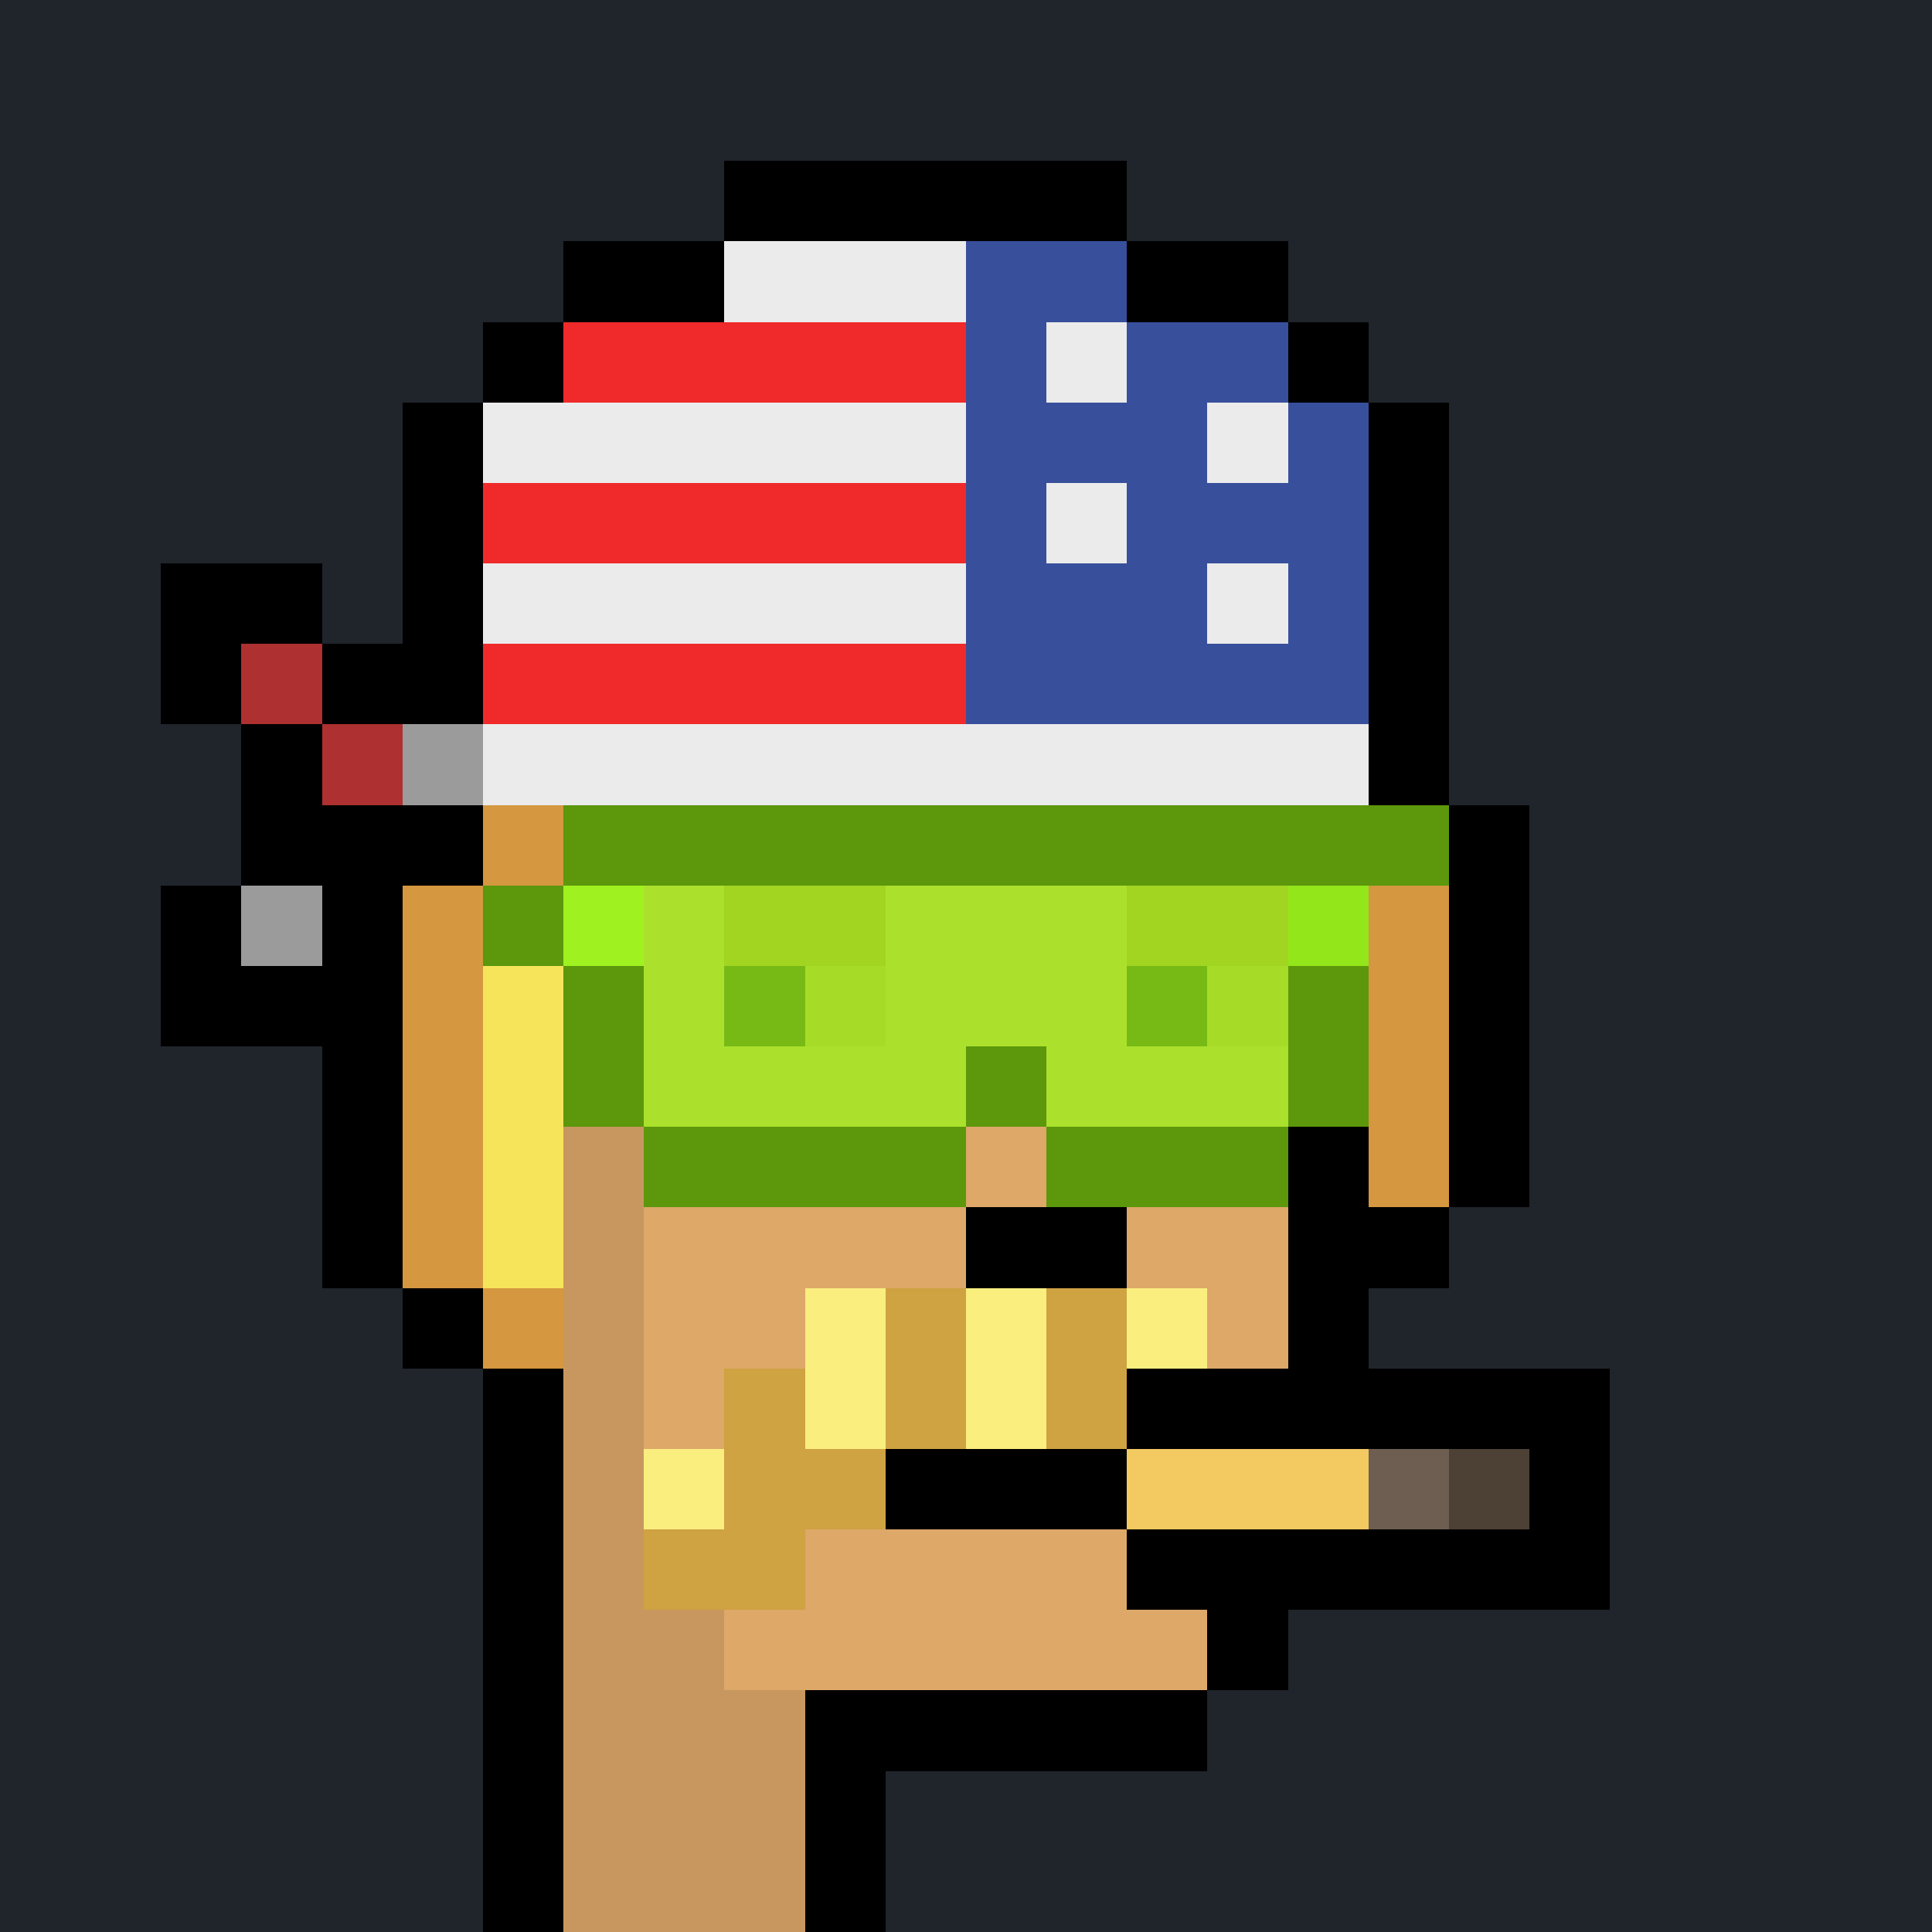 <svg shape-rendering="crispEdges" width="24" height="24" viewBox="0 0 24 24" xmlns="http://www.w3.org/2000/svg"><rect x="0" y="0" width="24" height="24" fill="#333333" stroke="none"/><path d="M0 0v1h24v-1" fill="#20242bff"/><path d="M0 1v1h24v-1" fill="#20242bff"/><path d="M0 2v1h9v-1" fill="#20242bff"/><path d="M9 2v1h5v-1" fill="#000000ff"/><path d="M14 2v1h10v-1" fill="#20242bff"/><path d="M0 3v1h7v-1" fill="#20242bff"/><path d="M7 3v1h2v-1" fill="#000000ff"/><path d="M9 3v1h3v-1" fill="#ebebebff"/><path d="M12 3v1h2v-1" fill="#384f9cff"/><path d="M14 3v1h2v-1" fill="#000000ff"/><path d="M16 3v1h8v-1" fill="#20242bff"/><path d="M0 4v1h6v-1" fill="#20242bff"/><path d="M6 4v1h1v-1" fill="#000000ff"/><path d="M7 4v1h5v-1" fill="#f02a2aff"/><path d="M12 4v1h1v-1" fill="#384f9cff"/><path d="M13 4v1h1v-1" fill="#ebebebff"/><path d="M14 4v1h2v-1" fill="#384f9cff"/><path d="M16 4v1h1v-1" fill="#000000ff"/><path d="M17 4v1h7v-1" fill="#20242bff"/><path d="M0 5v1h5v-1" fill="#20242bff"/><path d="M5 5v1h1v-1" fill="#000000ff"/><path d="M6 5v1h6v-1" fill="#ebebebff"/><path d="M12 5v1h3v-1" fill="#384f9cff"/><path d="M15 5v1h1v-1" fill="#ebebebff"/><path d="M16 5v1h1v-1" fill="#384f9cff"/><path d="M17 5v1h1v-1" fill="#000000ff"/><path d="M18 5v1h6v-1" fill="#20242bff"/><path d="M0 6v1h5v-1" fill="#20242bff"/><path d="M5 6v1h1v-1" fill="#000000ff"/><path d="M6 6v1h6v-1" fill="#f02a2aff"/><path d="M12 6v1h1v-1" fill="#384f9cff"/><path d="M13 6v1h1v-1" fill="#ebebebff"/><path d="M14 6v1h3v-1" fill="#384f9cff"/><path d="M17 6v1h1v-1" fill="#000000ff"/><path d="M18 6v1h6v-1" fill="#20242bff"/><path d="M0 7v1h2v-1" fill="#20242bff"/><path d="M2 7v1h2v-1" fill="#000000ff"/><path d="M4 7v1h1v-1" fill="#20242bff"/><path d="M5 7v1h1v-1" fill="#000000ff"/><path d="M6 7v1h6v-1" fill="#ebebebff"/><path d="M12 7v1h3v-1" fill="#384f9cff"/><path d="M15 7v1h1v-1" fill="#ebebebff"/><path d="M16 7v1h1v-1" fill="#384f9cff"/><path d="M17 7v1h1v-1" fill="#000000ff"/><path d="M18 7v1h6v-1" fill="#20242bff"/><path d="M0 8v1h2v-1" fill="#20242bff"/><path d="M2 8v1h1v-1" fill="#000000ff"/><path d="M3 8v1h1v-1" fill="#ae3030ff"/><path d="M4 8v1h2v-1" fill="#000000ff"/><path d="M6 8v1h6v-1" fill="#f02a2aff"/><path d="M12 8v1h5v-1" fill="#384f9cff"/><path d="M17 8v1h1v-1" fill="#000000ff"/><path d="M18 8v1h6v-1" fill="#20242bff"/><path d="M0 9v1h3v-1" fill="#20242bff"/><path d="M3 9v1h1v-1" fill="#000000ff"/><path d="M4 9v1h1v-1" fill="#ae3030ff"/><path d="M5 9v1h1v-1" fill="#9b9b9bff"/><path d="M6 9v1h11v-1" fill="#ebebebff"/><path d="M17 9v1h1v-1" fill="#000000ff"/><path d="M18 9v1h6v-1" fill="#20242bff"/><path d="M0 10v1h3v-1" fill="#20242bff"/><path d="M3 10v1h3v-1" fill="#000000ff"/><path d="M6 10v1h1v-1" fill="#d5973fff"/><path d="M7 10v1h11v-1" fill="#5c970cff"/><path d="M18 10v1h1v-1" fill="#000000ff"/><path d="M19 10v1h5v-1" fill="#20242bff"/><path d="M0 11v1h2v-1" fill="#20242bff"/><path d="M2 11v1h1v-1" fill="#000000ff"/><path d="M3 11v1h1v-1" fill="#9b9b9bff"/><path d="M4 11v1h1v-1" fill="#000000ff"/><path d="M5 11v1h1v-1" fill="#d5973fff"/><path d="M6 11v1h1v-1" fill="#5c970cff"/><path d="M7 11v1h1v-1" fill="#9ff21ff2"/><path d="M8 11v1h1v-1" fill="#abe12dc4"/><path d="M9 11v1h2v-1" fill="#a1d521c4"/><path d="M11 11v1h3v-1" fill="#abe12dc4"/><path d="M14 11v1h2v-1" fill="#a1d521c4"/><path d="M16 11v1h1v-1" fill="#93e61af2"/><path d="M17 11v1h1v-1" fill="#d5973fff"/><path d="M18 11v1h1v-1" fill="#000000ff"/><path d="M19 11v1h5v-1" fill="#20242bff"/><path d="M0 12v1h2v-1" fill="#20242bff"/><path d="M2 12v1h3v-1" fill="#000000ff"/><path d="M5 12v1h1v-1" fill="#d5973fff"/><path d="M6 12v1h1v-1" fill="#f6e55aff"/><path d="M7 12v1h1v-1" fill="#5c970cff"/><path d="M8 12v1h1v-1" fill="#abe12dc4"/><path d="M9 12v1h1v-1" fill="#78ba15c4"/><path d="M10 12v1h1v-1" fill="#a6dc27c4"/><path d="M11 12v1h3v-1" fill="#abe12dc4"/><path d="M14 12v1h1v-1" fill="#78ba15c4"/><path d="M15 12v1h1v-1" fill="#a6dc27c4"/><path d="M16 12v1h1v-1" fill="#5c970cff"/><path d="M17 12v1h1v-1" fill="#d5973fff"/><path d="M18 12v1h1v-1" fill="#000000ff"/><path d="M19 12v1h5v-1" fill="#20242bff"/><path d="M0 13v1h4v-1" fill="#20242bff"/><path d="M4 13v1h1v-1" fill="#000000ff"/><path d="M5 13v1h1v-1" fill="#d5973fff"/><path d="M6 13v1h1v-1" fill="#f6e55aff"/><path d="M7 13v1h1v-1" fill="#5c970cff"/><path d="M8 13v1h4v-1" fill="#abe12dc4"/><path d="M12 13v1h1v-1" fill="#5c970cff"/><path d="M13 13v1h3v-1" fill="#abe12dc4"/><path d="M16 13v1h1v-1" fill="#5c970cff"/><path d="M17 13v1h1v-1" fill="#d5973fff"/><path d="M18 13v1h1v-1" fill="#000000ff"/><path d="M19 13v1h5v-1" fill="#20242bff"/><path d="M0 14v1h4v-1" fill="#20242bff"/><path d="M4 14v1h1v-1" fill="#000000ff"/><path d="M5 14v1h1v-1" fill="#d5973fff"/><path d="M6 14v1h1v-1" fill="#f6e55aff"/><path d="M7 14v1h1v-1" fill="#c8975fff"/><path d="M8 14v1h4v-1" fill="#5c970cff"/><path d="M12 14v1h1v-1" fill="#dea869ff"/><path d="M13 14v1h3v-1" fill="#5c970cff"/><path d="M16 14v1h1v-1" fill="#000000ff"/><path d="M17 14v1h1v-1" fill="#d5973fff"/><path d="M18 14v1h1v-1" fill="#000000ff"/><path d="M19 14v1h5v-1" fill="#20242bff"/><path d="M0 15v1h4v-1" fill="#20242bff"/><path d="M4 15v1h1v-1" fill="#000000ff"/><path d="M5 15v1h1v-1" fill="#d5973fff"/><path d="M6 15v1h1v-1" fill="#f6e55aff"/><path d="M7 15v1h1v-1" fill="#c8975fff"/><path d="M8 15v1h4v-1" fill="#dea869ff"/><path d="M12 15v1h2v-1" fill="#000000ff"/><path d="M14 15v1h2v-1" fill="#dea869ff"/><path d="M16 15v1h2v-1" fill="#000000ff"/><path d="M18 15v1h6v-1" fill="#20242bff"/><path d="M0 16v1h5v-1" fill="#20242bff"/><path d="M5 16v1h1v-1" fill="#000000ff"/><path d="M6 16v1h1v-1" fill="#d5973fff"/><path d="M7 16v1h1v-1" fill="#c8975fff"/><path d="M8 16v1h2v-1" fill="#dea869ff"/><path d="M10 16v1h1v-1" fill="#faee7fff"/><path d="M11 16v1h1v-1" fill="#cfa242ff"/><path d="M12 16v1h1v-1" fill="#faee7fff"/><path d="M13 16v1h1v-1" fill="#cfa242ff"/><path d="M14 16v1h1v-1" fill="#faee7fff"/><path d="M15 16v1h1v-1" fill="#dea869ff"/><path d="M16 16v1h1v-1" fill="#000000ff"/><path d="M17 16v1h7v-1" fill="#20242bff"/><path d="M0 17v1h6v-1" fill="#20242bff"/><path d="M6 17v1h1v-1" fill="#000000ff"/><path d="M7 17v1h1v-1" fill="#c8975fff"/><path d="M8 17v1h1v-1" fill="#dea869ff"/><path d="M9 17v1h1v-1" fill="#cfa242ff"/><path d="M10 17v1h1v-1" fill="#faee7fff"/><path d="M11 17v1h1v-1" fill="#cfa242ff"/><path d="M12 17v1h1v-1" fill="#faee7fff"/><path d="M13 17v1h1v-1" fill="#cfa242ff"/><path d="M14 17v1h6v-1" fill="#000000ff"/><path d="M20 17v1h4v-1" fill="#20242bff"/><path d="M0 18v1h6v-1" fill="#20242bff"/><path d="M6 18v1h1v-1" fill="#000000ff"/><path d="M7 18v1h1v-1" fill="#c8975fff"/><path d="M8 18v1h1v-1" fill="#faee7fff"/><path d="M9 18v1h2v-1" fill="#cfa242ff"/><path d="M11 18v1h3v-1" fill="#000000ff"/><path d="M14 18v1h3v-1" fill="#f3c962ff"/><path d="M17 18v1h1v-1" fill="#6d5e51ff"/><path d="M18 18v1h1v-1" fill="#4d4136ff"/><path d="M19 18v1h1v-1" fill="#000000ff"/><path d="M20 18v1h4v-1" fill="#20242bff"/><path d="M0 19v1h6v-1" fill="#20242bff"/><path d="M6 19v1h1v-1" fill="#000000ff"/><path d="M7 19v1h1v-1" fill="#c8975fff"/><path d="M8 19v1h2v-1" fill="#cfa242ff"/><path d="M10 19v1h4v-1" fill="#dea869ff"/><path d="M14 19v1h6v-1" fill="#000000ff"/><path d="M20 19v1h4v-1" fill="#20242bff"/><path d="M0 20v1h6v-1" fill="#20242bff"/><path d="M6 20v1h1v-1" fill="#000000ff"/><path d="M7 20v1h2v-1" fill="#c8975fff"/><path d="M9 20v1h6v-1" fill="#dea869ff"/><path d="M15 20v1h1v-1" fill="#000000ff"/><path d="M16 20v1h8v-1" fill="#20242bff"/><path d="M0 21v1h6v-1" fill="#20242bff"/><path d="M6 21v1h1v-1" fill="#000000ff"/><path d="M7 21v1h3v-1" fill="#c8975fff"/><path d="M10 21v1h5v-1" fill="#000000ff"/><path d="M15 21v1h9v-1" fill="#20242bff"/><path d="M0 22v1h6v-1" fill="#20242bff"/><path d="M6 22v1h1v-1" fill="#000000ff"/><path d="M7 22v1h3v-1" fill="#c8975fff"/><path d="M10 22v1h1v-1" fill="#000000ff"/><path d="M11 22v1h13v-1" fill="#20242bff"/><path d="M0 23v1h6v-1" fill="#20242bff"/><path d="M6 23v1h1v-1" fill="#000000ff"/><path d="M7 23v1h3v-1" fill="#c8975fff"/><path d="M10 23v1h1v-1" fill="#000000ff"/><path d="M11 23v1h13v-1" fill="#20242bff"/></svg>
